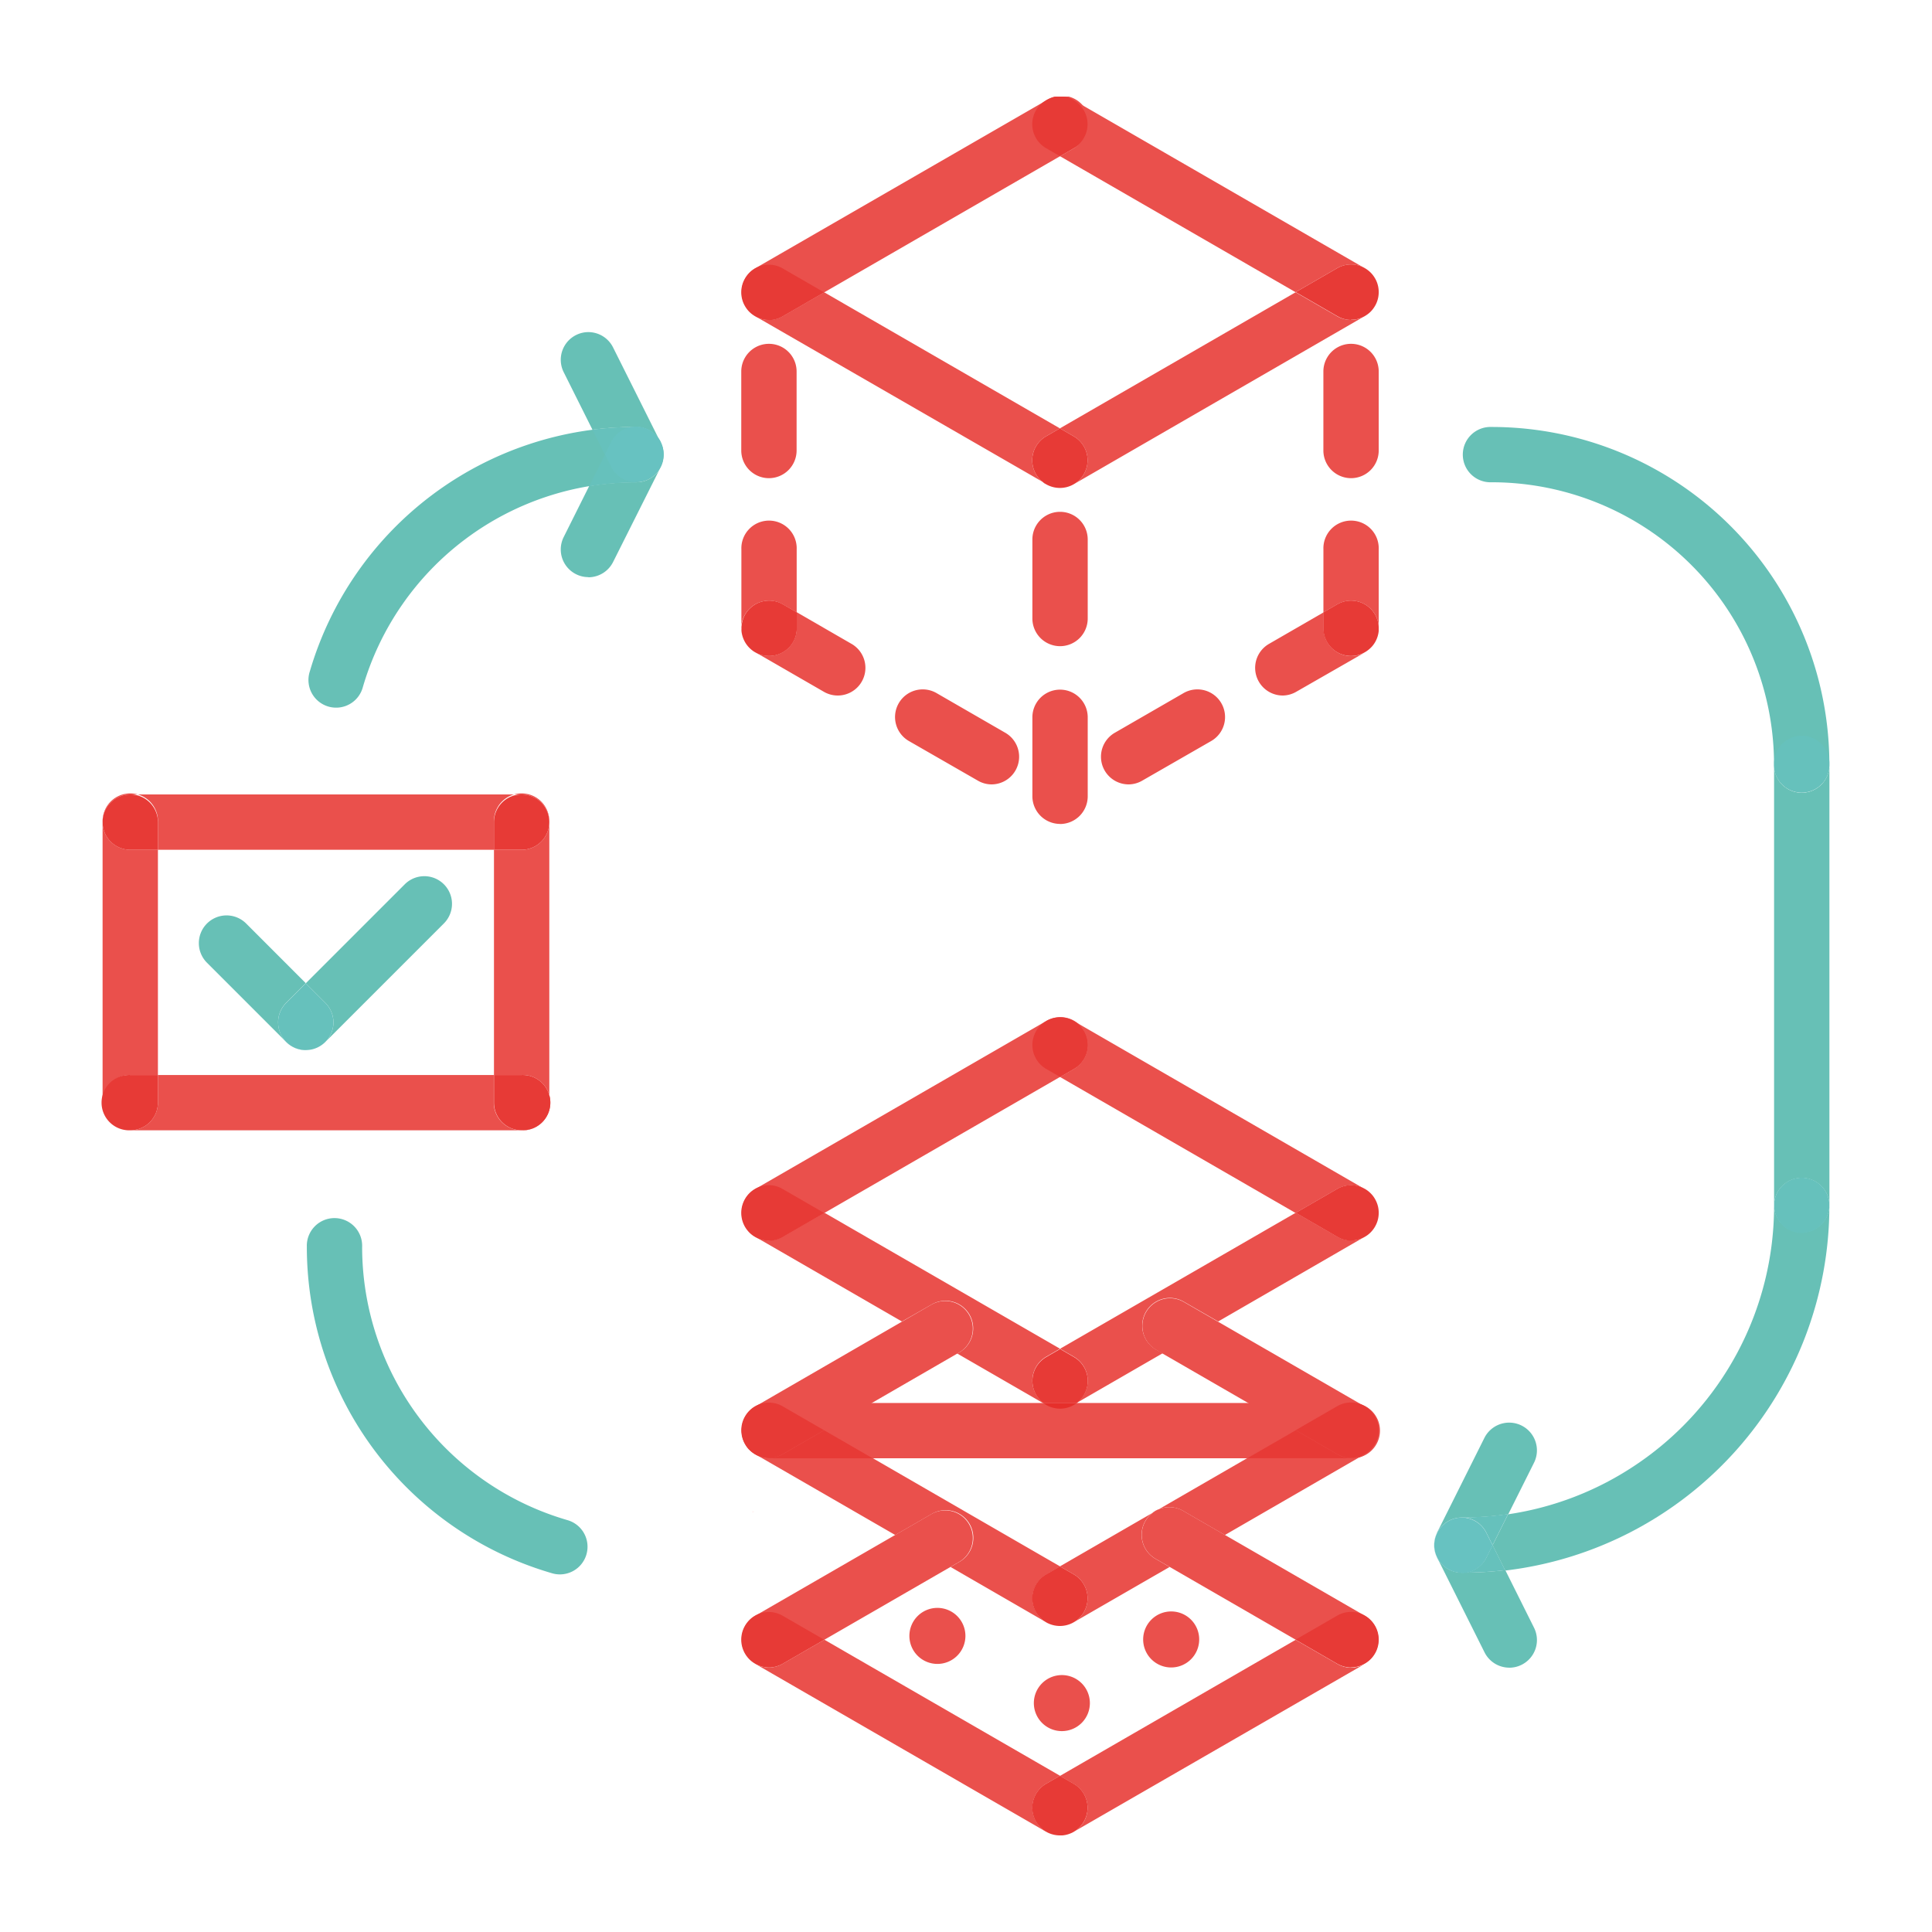 <svg id="Ebene_1" data-name="Ebene 1" xmlns="http://www.w3.org/2000/svg" xmlns:xlink="http://www.w3.org/1999/xlink" width="500" height="500" viewBox="0 0 500 500"><defs><style>.cls-1{fill:none;}.cls-2{clip-path:url(#clip-path);}.cls-3{fill:#ea504c;}.cls-4{fill:#e73a36;}.cls-5{fill:#e62f2b;}.cls-6{clip-path:url(#clip-path-2);}.cls-7{fill:#e62b24;}.cls-8{fill:#67c0b6;}.cls-9{fill:#66c1bc;}.cls-10{fill:#67c2c1;}</style><clipPath id="clip-path"><rect class="cls-1" x="7.4" y="25" width="485.21" height="450"/></clipPath><clipPath id="clip-path-2"><rect class="cls-1" x="26.56" y="25" width="446.89" height="450"/></clipPath></defs><title>H-Creation</title><g class="cls-2"><path class="cls-3" d="M199.38,377.4H349.71a7.16,7.16,0,1,0,0-14.31H199.38a7.16,7.16,0,1,0,0,14.31"/><path class="cls-3" d="M270.76,264.24l-75.31,43.48a7.16,7.16,0,0,0,7.16,12.4l75.31-43.48a7.16,7.16,0,1,0-7.16-12.4"/><path class="cls-3" d="M277.28,263.91a7.1,7.1,0,0,0-2.94-.63h0a7.11,7.11,0,0,1,2.94.63m-6.65.4a6.21,6.21,0,0,1,.81-.42,6.24,6.24,0,0,0-.68.35l-.13.07M356.18,311c-.1-.22-.21-.43-.33-.64a7.5,7.5,0,0,0-1.12-1.47,7.22,7.22,0,0,1,1.45,2.11m.63,2.94h0m-21.48,0-61-35.22,3.58-2.07A7.17,7.17,0,0,0,278,264.3l75.08,43.36a7.15,7.15,0,0,0-7.05.06l-10.74,6.2m20.85,2.94a7.26,7.26,0,0,0,.63-2.94,7.11,7.11,0,0,1-.63,2.94m-3.06,3.32.11-.06a7.42,7.42,0,0,0,1.53-1.18,7.23,7.23,0,0,1-1.64,1.24"/><path class="cls-4" d="M274.34,278.7l-3.58-2.06a7.16,7.16,0,0,1-.12-12.33l.12-.07a7.31,7.31,0,0,1,.68-.35,7.22,7.22,0,0,1,2.9-.61,7.06,7.06,0,0,1,2.94.63c.22.1.43.21.64.33l.12.07a7.16,7.16,0,0,1-.12,12.33l-3.58,2.06"/><path class="cls-4" d="M271.4,363.93a7.88,7.88,0,0,1-.76-.4l.12.07c.21.12.43.23.64.33m3,.63h0a7.32,7.32,0,0,0,2.92-.62,7.12,7.12,0,0,1-2.91.62"/><path class="cls-3" d="M354.73,308.87a7.11,7.11,0,0,0-1.5-1.15l-.11-.07a6.77,6.77,0,0,1,1.61,1.22m2.08,5a7.21,7.21,0,0,0-.63-2.93,7,7,0,0,1,.63,2.93m0,0h0m-2.05,5a7.54,7.54,0,0,0,1.09-1.45c.12-.21.23-.42.33-.64a7.16,7.16,0,0,1-1.42,2.09m-75.95,44.14h-.12a7.15,7.15,0,0,0-.77-11.88l-3.58-2.07,61-35.21,10.73,6.19a7.18,7.18,0,0,0,7.05.07L315.26,342l-9-5.18a7.16,7.16,0,0,0-7.16,12.4l1.8,1-22.13,12.78"/><path class="cls-4" d="M278,363.53a5.79,5.79,0,0,0,.65-.45h.12l-.77.45"/><path class="cls-4" d="M349.65,321.08a7.15,7.15,0,0,1-3.58-1l-10.73-6.2,10.73-6.2a7.15,7.15,0,0,1,7.05-.06l.11.06a7.11,7.11,0,0,1,1.5,1.15,6.8,6.8,0,0,1,1.12,1.47c.12.21.23.42.33.64a7.06,7.06,0,0,1,.63,2.94h0a7.1,7.1,0,0,1-.63,2.94c-.1.21-.21.43-.33.64a7.47,7.47,0,0,1-1.09,1.44,6.93,6.93,0,0,1-1.53,1.18l-.11.06a7.15,7.15,0,0,1-3.47.9"/><path class="cls-4" d="M277.25,363.94c.23-.1.45-.22.67-.34l.12-.07a7.37,7.37,0,0,1-.79.41m-2.92.62a7.26,7.26,0,0,1-2.93-.63,7.26,7.26,0,0,0,2.94.63h0"/><path class="cls-3" d="M193.89,308.92a7,7,0,0,1,1.67-1.27l-.11.07a6.89,6.89,0,0,0-1.56,1.2m-2,5a7,7,0,0,1,.64-3,7.12,7.12,0,0,0-.64,3m0,0h0m2,5a6.87,6.87,0,0,1-1.41-2.06,5.2,5.2,0,0,0,.32.62,7.17,7.17,0,0,0,1.09,1.44M270,363.08h-.12L247.74,350.3l.35-.2a7.16,7.16,0,1,0-7.15-12.4L233.42,342l-37.86-21.86a7.25,7.25,0,0,0,3.47.89,7.09,7.09,0,0,0,3.57-1l10.74-6.19,61,35.21-3.58,2.07a7.15,7.15,0,0,0-.77,11.88"/><path class="cls-4" d="M270.64,363.53l-.77-.45H270c.21.16.43.31.65.45"/><path class="cls-4" d="M199,321.08a7.15,7.15,0,0,1-3.47-.9l-.11-.06a6.93,6.93,0,0,1-1.53-1.18,7.79,7.79,0,0,1-1.09-1.44,6.23,6.23,0,0,1-.32-.63,7.12,7.12,0,0,1-.64-2.95h0a7.2,7.2,0,0,1,.64-3,5.2,5.2,0,0,1,.32-.62,6.85,6.85,0,0,1,1.06-1.41,6.93,6.93,0,0,1,1.56-1.21l.11-.07a7.25,7.25,0,0,1,3.47-.89,7.09,7.09,0,0,1,3.57,1l10.74,6.2-10.74,6.2a7.09,7.09,0,0,1-3.57,1"/><path class="cls-4" d="M278.69,363.08H270a7.15,7.15,0,0,1,.77-11.88l3.58-2.07,3.58,2.07a7.15,7.15,0,0,1,.77,11.88"/><path class="cls-5" d="M274.34,364.56a7.21,7.21,0,0,1-2.93-.63c-.22-.1-.44-.21-.65-.33l-.12-.07c-.22-.14-.44-.29-.65-.45h8.7a6.22,6.22,0,0,1-.65.45l-.12.07c-.22.12-.44.24-.66.34a7.32,7.32,0,0,1-2.92.62"/><path class="cls-3" d="M240.94,337.7,195.45,364a7.16,7.16,0,0,0,7.16,12.4L248.1,350.1a7.16,7.16,0,1,0-7.16-12.4"/><path class="cls-3" d="M353.23,364l-46.93-27.1a7.16,7.16,0,0,0-7.16,12.4l46.93,27.1a7.16,7.16,0,1,0,7.16-12.4"/><path class="cls-3" d="M278,419.77a7.16,7.16,0,0,0-.12-12.33l-3.58-2.06,48.46-28h26.91a7.15,7.15,0,0,0,2.5-.45L317,397.26l-10.73-6.2a7.16,7.16,0,1,0-7.16,12.4l3.58,2.07L278,419.77m-6.66.39a5.83,5.83,0,0,1-.74-.39l.12.07a6.09,6.09,0,0,0,.62.32m3,.64h0a7.22,7.22,0,0,0,2.94-.63,7.06,7.06,0,0,1-2.93.63"/><path class="cls-4" d="M356.81,370.16a7.15,7.15,0,0,0-.62-2.92,7.16,7.16,0,0,1,.62,2.92m-2,5a7,7,0,0,0,1.08-1.43,6.25,6.25,0,0,0,.33-.63,7.19,7.19,0,0,1-1.41,2.06m-5.06,2.23H322.8l12.54-7.24,10.73,6.2a7.15,7.15,0,0,0,3.58,1,7.25,7.25,0,0,0,3.47-.89l-.91.52a7.15,7.15,0,0,1-2.5.45"/><path class="cls-3" d="M354.68,365.06a7.19,7.19,0,0,0-1.45-1.1l-.1-.06a7.21,7.21,0,0,1,1.55,1.16"/><path class="cls-4" d="M349.65,377.32a7.15,7.15,0,0,1-3.58-1l-10.73-6.2,10.73-6.2a7.17,7.17,0,0,1,7.06-.06l.1.06a6.86,6.86,0,0,1,1.44,1.1,7.1,7.1,0,0,1,1.18,1.52,6.89,6.89,0,0,1,.34.66,7.2,7.2,0,0,1,0,5.87,6.25,6.25,0,0,1-.33.63,7,7,0,0,1-2.62,2.62l-.11.07a7.25,7.25,0,0,1-3.47.89"/><path class="cls-3" d="M270.64,419.77,246,405.53l2.13-1.23a7.16,7.16,0,1,0-7.15-12.4l-9.29,5.36-36.09-20.83a7.46,7.46,0,0,0,2,.74,7.12,7.12,0,0,0,1.81.23h26.5l48.46,28-3.58,2.06a7.16,7.16,0,0,0-.12,12.33m6.64.4c.21-.1.43-.21.64-.33l.12-.07a7.88,7.88,0,0,1-.76.4m-2.95.63a7.16,7.16,0,0,1-2.95-.64,7.2,7.2,0,0,0,3,.64h0"/><path class="cls-4" d="M225.88,377.4h-26.5a7.12,7.12,0,0,1-1.81-.23,7.16,7.16,0,0,0,5-.81l10.73-6.2,12.54,7.24"/><path class="cls-3" d="M194,365.06a7.56,7.56,0,0,1,1.55-1.16l-.1.06a8,8,0,0,0-1.45,1.1m-2.13,5.1a7.13,7.13,0,0,1,.62-2.92,7.32,7.32,0,0,0-.62,2.92m2,5a7.2,7.2,0,0,1-1.4-2c.1.2.2.41.32.61a7.35,7.35,0,0,0,1.08,1.43"/><path class="cls-4" d="M199,377.32a7.16,7.16,0,0,1-1.46-.15,7.46,7.46,0,0,1-2-.74l-.11-.07a6.86,6.86,0,0,1-2.62-2.62,6,6,0,0,1-.32-.61,7.29,7.29,0,0,1-.64-3,7.14,7.14,0,0,1,.62-2.91,6.89,6.89,0,0,1,.34-.66,7.06,7.06,0,0,1,1.17-1.52,6.92,6.92,0,0,1,1.45-1.1l.1-.06a7.15,7.15,0,0,1,7,.06l10.74,6.2-10.74,6.2a7.09,7.09,0,0,1-3.57,1"/><path class="cls-4" d="M274.34,420.8a7.2,7.2,0,0,1-3-.64,6.09,6.09,0,0,1-.62-.32l-.11-.07a7.06,7.06,0,0,1-2.51-2.55,7.17,7.17,0,0,1,2.62-9.78l3.58-2.06,3.58,2.06a7.15,7.15,0,0,1,2.62,9.78,7,7,0,0,1-2.5,2.55l-.12.07c-.21.12-.42.23-.64.33a7.22,7.22,0,0,1-2.94.63"/><path class="cls-3" d="M240.94,391.9l-45.49,26.26a7.16,7.16,0,0,0,7.16,12.4L248.1,404.3a7.16,7.16,0,1,0-7.16-12.4"/></g><g class="cls-6"><path class="cls-3" d="M299.14,403.46l46.93,27.1a7.16,7.16,0,0,0,7.16-12.4l-46.93-27.1a7.16,7.16,0,1,0-7.16,12.4"/><path class="cls-3" d="M354.68,419.26a7.19,7.19,0,0,0-1.45-1.1l-.1-.06a7.21,7.21,0,0,1,1.55,1.16m2.13,5.1a7.15,7.15,0,0,0-.62-2.92,7.13,7.13,0,0,1,.62,2.92m-2.05,5a7.17,7.17,0,0,0,1.09-1.44,5.54,5.54,0,0,0,.33-.64,7.12,7.12,0,0,1-1.42,2.08M278,474a7.16,7.16,0,0,0-.12-12.33l-3.58-2.06,61-35.22,10.74,6.2a7.09,7.09,0,0,0,3.57,1,7.25,7.25,0,0,0,3.47-.89L278,474m-6.66.39a5.83,5.83,0,0,1-.74-.39l.12.07a6.09,6.09,0,0,0,.62.32m3,.64h0a7.22,7.22,0,0,0,2.94-.63,7.06,7.06,0,0,1-2.93.63"/><path class="cls-4" d="M349.65,431.52a7.15,7.15,0,0,1-3.58-1l-10.73-6.2,10.73-6.2a7.17,7.17,0,0,1,7.06-.06l.1.06a6.86,6.86,0,0,1,1.44,1.1,7.1,7.1,0,0,1,1.18,1.52,6.89,6.89,0,0,1,.34.66,7.18,7.18,0,0,1,0,5.86c-.1.22-.21.43-.33.64a7,7,0,0,1-2.62,2.62l-.11.07a7.25,7.25,0,0,1-3.47.89"/><path class="cls-3" d="M194,419.26a7.21,7.21,0,0,1,1.55-1.16l-.1.06a6.92,6.92,0,0,0-1.45,1.1m-2.13,5.09a7.12,7.12,0,0,1,.62-2.91,7.14,7.14,0,0,0-.62,2.91m2,5a7.13,7.13,0,0,1-1.41-2.06,5.2,5.2,0,0,0,.32.62,7.17,7.17,0,0,0,1.09,1.44M270.64,474l-75.08-43.34a7.25,7.25,0,0,0,3.47.89,7.09,7.09,0,0,0,3.57-1l10.74-6.2,61,35.22-3.58,2.06a7.16,7.16,0,0,0-.12,12.33m6.64.4c.21-.1.43-.21.64-.33L278,474a7.88,7.88,0,0,1-.76.4m-2.95.63a7.16,7.16,0,0,1-2.95-.64,7.2,7.2,0,0,0,3,.64h0"/><path class="cls-4" d="M199,431.52a7.25,7.25,0,0,1-3.47-.89l-.11-.07a6.93,6.93,0,0,1-1.53-1.18,7.17,7.17,0,0,1-1.09-1.44,5.2,5.2,0,0,1-.32-.62,7.05,7.05,0,0,1-.64-3,7.14,7.14,0,0,1,.62-2.91,6.89,6.89,0,0,1,.34-.66,7.06,7.06,0,0,1,1.17-1.52,6.92,6.92,0,0,1,1.45-1.1l.1-.06a7.15,7.15,0,0,1,7,.06l10.74,6.2-10.74,6.2a7.09,7.09,0,0,1-3.57,1"/><path class="cls-4" d="M274.34,475a7.2,7.2,0,0,1-3-.64,6.09,6.09,0,0,1-.62-.32l-.11-.07a7.06,7.06,0,0,1-2.51-2.55,7.17,7.17,0,0,1,2.62-9.78l3.58-2.06,3.58,2.06a7.15,7.15,0,0,1,2.62,9.78A7,7,0,0,1,278,474l-.12.07c-.21.12-.42.23-.64.33a7.22,7.22,0,0,1-2.94.63"/><path class="cls-3" d="M270.76,26,195.45,69.44a7.16,7.16,0,0,0,7.16,12.4l75.31-43.48A7.16,7.16,0,1,0,270.76,26"/><path class="cls-3" d="M277.27,25.63a7.21,7.21,0,0,0-2.93-.63h0a7.18,7.18,0,0,1,2.92.63m-6.63.41a6.28,6.28,0,0,1,.81-.43,7.46,7.46,0,0,0-.69.35l-.12.08m85.55,46.67a6.75,6.75,0,0,0-.34-.65,7.11,7.11,0,0,0-1.15-1.5,7.34,7.34,0,0,1,1.49,2.15m.62,2.93h0m-21.47,0-61-35.21,3.58-2.07a7.16,7.16,0,0,0,2.62-9.78A7.27,7.27,0,0,0,278,26l75.09,43.35a7.15,7.15,0,0,0-7.05.06l-10.74,6.2m20.85,2.93a7.12,7.12,0,0,0,.62-2.92,7,7,0,0,1-.62,2.92m-3.07,3.34.11-.07a7,7,0,0,0,1.52-1.16,7.43,7.43,0,0,1-1.63,1.23"/><path class="cls-4" d="M274.34,40.43l-3.58-2.07A7.15,7.15,0,0,1,270.64,26l.12-.08a7.46,7.46,0,0,1,.69-.35,7.14,7.14,0,0,1,5.82,0c.22.1.44.21.65.33L278,26a7.16,7.16,0,0,1-.12,12.33l-3.58,2.07"/></g><g class="cls-2"><path class="cls-3" d="M354.7,70.56a7.13,7.13,0,0,0-1.47-1.12l-.1-.06a7.18,7.18,0,0,1,1.57,1.18m2.11,5.08a7.2,7.2,0,0,0-.62-2.93,7.21,7.21,0,0,1,.62,2.93m0,0h0m-2.06,5a6.92,6.92,0,0,0,1.1-1.45,5.75,5.75,0,0,0,.34-.65,7.14,7.14,0,0,1-1.44,2.1M278,125.25a7.16,7.16,0,0,0-.12-12.33l-3.58-2.06,61-35.22,10.74,6.2a7.13,7.13,0,0,0,7,.06L278,125.25m-6.66.39a5.83,5.83,0,0,1-.74-.39l.12.07a6.09,6.09,0,0,0,.62.32m3,.64h0a7.22,7.22,0,0,0,2.94-.63,7.06,7.06,0,0,1-2.93.63"/><path class="cls-4" d="M349.65,82.8a7.15,7.15,0,0,1-3.58-1l-10.73-6.2,10.73-6.2a7.17,7.17,0,0,1,7.06-.06l.1.06a7.5,7.5,0,0,1,1.47,1.12,7.11,7.11,0,0,1,1.15,1.5,6.75,6.75,0,0,1,.34.65,7.2,7.2,0,0,1,.62,2.93h0a7.15,7.15,0,0,1-.62,2.92,5.75,5.75,0,0,1-.34.65,7.26,7.26,0,0,1-1.1,1.46,7.36,7.36,0,0,1-1.52,1.16l-.11.07a7.25,7.25,0,0,1-3.47.89"/><path class="cls-3" d="M193.92,70.62a7,7,0,0,1,1.64-1.24l-.11.06a7.17,7.17,0,0,0-1.53,1.18m-2,5a7.11,7.11,0,0,1,.63-2.94,7.06,7.06,0,0,0-.63,2.94m0,0h0m2.06,5a7.07,7.07,0,0,1-1.43-2.09c.1.22.21.43.33.64a6.92,6.92,0,0,0,1.1,1.45m76.71,44.58L195.56,81.9a7.13,7.13,0,0,0,7-.06l10.74-6.2,61,35.22-3.58,2.06a7.16,7.16,0,0,0-.12,12.33m6.64.4c.21-.1.43-.21.64-.33l.12-.07a7.88,7.88,0,0,1-.76.4m-2.95.63a7.16,7.16,0,0,1-2.95-.64,7.2,7.2,0,0,0,3,.64h0"/><path class="cls-4" d="M199,82.8a7.25,7.25,0,0,1-3.47-.89l-.11-.07a7.36,7.36,0,0,1-1.52-1.16,7.26,7.26,0,0,1-1.1-1.46q-.18-.31-.33-.63a7.13,7.13,0,0,1-.63-2.94h0a7.1,7.1,0,0,1,.63-2.94c.1-.21.21-.43.33-.64a7.47,7.47,0,0,1,1.09-1.44,7.17,7.17,0,0,1,1.53-1.18l.11-.06a7.13,7.13,0,0,1,7,.06l10.74,6.2-10.74,6.2a7.09,7.09,0,0,1-3.57,1"/><path class="cls-4" d="M274.34,126.28a7.2,7.2,0,0,1-3-.64,6.09,6.09,0,0,1-.62-.32l-.11-.07a7.06,7.06,0,0,1-2.51-2.55,7.17,7.17,0,0,1,2.62-9.78l3.58-2.06,3.58,2.06a7.15,7.15,0,0,1,2.62,9.78,7,7,0,0,1-2.5,2.55l-.12.07c-.21.12-.42.23-.64.33a7.22,7.22,0,0,1-2.94.63"/><path class="cls-3" d="M356.78,163.31c0-.23,0-.47,0-.7v-.14a7.86,7.86,0,0,1,0,.84m-2.91,5.08a7.27,7.27,0,0,0,2-2.17,7,7,0,0,1-2,2.17M332,180a7.16,7.16,0,0,1-3.59-13.36l14.13-8.16v4.14a7.16,7.16,0,0,0,10.62,6.27L335.52,179a7.14,7.14,0,0,1-3.57,1m-39.86,23a7.16,7.16,0,0,1-3.58-13.36l17.71-10.22a7.16,7.16,0,1,1,7.16,12.4L295.66,202a7.09,7.09,0,0,1-3.57,1"/><path class="cls-3" d="M191.91,163.39a7.23,7.23,0,0,1,0-.93v.15a6.79,6.79,0,0,0,0,.78m2.92,5a7.1,7.1,0,0,1-2-2.25,7.26,7.26,0,0,0,2,2.25M216.73,180a7.14,7.14,0,0,1-3.57-1l-17.59-10.15a7.16,7.16,0,0,0,10.62-6.27v-4.14l14.13,8.16A7.16,7.16,0,0,1,216.73,180m39.86,23a7.09,7.09,0,0,1-3.57-1L235.3,191.82a7.16,7.16,0,1,1,7.16-12.4l17.71,10.22A7.16,7.16,0,0,1,256.59,203"/><path class="cls-3" d="M274.34,167.23a7.17,7.17,0,0,1-7.16-7.16V139.62a7.16,7.16,0,0,1,14.32,0v20.45a7.16,7.16,0,0,1-7.16,7.16m0,46a7.17,7.17,0,0,1-7.16-7.16V185.64a7.16,7.16,0,0,1,14.32,0v20.45a7.16,7.16,0,0,1-7.16,7.16"/><path class="cls-3" d="M191.87,162.46v-20.3a7.16,7.16,0,1,1,14.31,0v16.32l-3.57-2.07a7.16,7.16,0,0,0-9.78,2.62,7,7,0,0,0-1,3.43m.94,3.7a7.07,7.07,0,0,1-.9-2.77,7.17,7.17,0,0,0,.9,2.77m2.76,2.72a6.19,6.19,0,0,1-.74-.47c.2.14.4.27.62.4l.12.07"/><path class="cls-4" d="M199,169.76a7.07,7.07,0,0,1-3.46-.89l-.12-.07a5,5,0,0,1-.62-.4,7.22,7.22,0,0,1-2-2.24,7.39,7.39,0,0,1-.9-2.78,6.57,6.57,0,0,1,0-.78v-.14a7.16,7.16,0,0,1,10.74-6.06l3.58,2.07v4.13a7.16,7.16,0,0,1-7.16,7.16"/><path class="cls-3" d="M199,123.75a7.16,7.16,0,0,1-7.16-7.16V96.14a7.16,7.16,0,0,1,14.32,0v20.45a7.17,7.17,0,0,1-7.16,7.16"/><path class="cls-3" d="M356.81,162.47a7.15,7.15,0,0,0-10.73-6.06l-3.58,2.07V142.16a7.16,7.16,0,1,1,14.31,0v20.31m-1,3.75a7.17,7.17,0,0,0,.94-2.91,7.08,7.08,0,0,1-.94,2.91m-2.73,2.66.12-.07a5.89,5.89,0,0,0,.64-.42,6.58,6.58,0,0,1-.76.49"/><path class="cls-4" d="M349.65,169.76a7.16,7.16,0,0,1-7.16-7.16v-4.13l3.58-2.07a7.16,7.16,0,0,1,10.74,6.07v.13c0,.24,0,.47,0,.7a7.23,7.23,0,0,1-.95,2.92,7.14,7.14,0,0,1-2,2.17,5.35,5.35,0,0,1-.64.41l-.12.07a7.07,7.07,0,0,1-3.46.89"/><path class="cls-3" d="M349.65,123.75a7.17,7.17,0,0,1-7.16-7.16V96.14a7.16,7.16,0,0,1,14.32,0v20.45a7.16,7.16,0,0,1-7.16,7.16"/><path class="cls-3" d="M282.06,440.75a7.25,7.25,0,1,1-7.24-7.24,7.25,7.25,0,0,1,7.24,7.24"/><path class="cls-3" d="M310.35,424.28a7.25,7.25,0,1,1-7.24-7.24,7.24,7.24,0,0,1,7.24,7.24"/><path class="cls-3" d="M249.85,423.36a7.25,7.25,0,1,1-7.25-7.24,7.25,7.25,0,0,1,7.25,7.24"/><path class="cls-3" d="M195,391.11l-.29,0H195"/><path class="cls-3" d="M195,391.12l-.28,0h.08l.2,0"/><polygon class="cls-3" points="194.9 391.43 194.7 391.5 194.73 391.49 194.9 391.43"/><polygon class="cls-3" points="194.95 391.24 194.7 391.3 194.75 391.29 194.95 391.24"/><path class="cls-3" d="M195,391.08h0"/><polygon class="cls-3" points="194.94 391.36 194.7 391.29 194.78 391.32 194.94 391.36"/><polygon class="cls-3" points="194.96 391.2 194.7 391.16 194.82 391.18 194.96 391.2"/><polygon class="cls-3" points="194.8 391.08 194.79 391.08 194.77 391.08 194.75 391.08 194.7 391.08 194.78 391.08 194.86 391.08 194.83 391.08 194.8 391.08"/><path class="cls-3" d="M194.94,391.36Zm0,0h0m-.08,0h0l.08,0-.08,0m0,0h0l0,0,0,0m-.08,0,.07,0h0l-.08,0"/><path class="cls-3" d="M194.72,391.11h0Zm.06,0h0m.11,0h0"/><path class="cls-3" d="M194.72,391.2h0Zm.08,0h0l-.05,0,.09,0h0m.1,0-.1,0h0l.09,0h0m0,0h0"/><path class="cls-3" d="M194.88,391.21h0m-.07,0h0m0,0h0m-.07,0h0"/><path class="cls-3" d="M194.72,391.36h0Zm.1,0h0l-.06,0,.1,0m.09,0-.09,0h0l.09,0m0,0h0"/><path class="cls-3" d="M194.86,391.11h0Zm-.07,0h0m0,0h0m-.05,0h0"/><polygon class="cls-3" points="194.9 391.22 194.84 391.2 194.7 391.18 194.9 391.22"/><path class="cls-4" d="M194.72,391.18h0Zm0,0h0m0,0h0m.13,0h0l-.09,0h.06l.06,0"/><path class="cls-3" d="M195.05,391.11h-.15l-.2,0,.35,0"/><path class="cls-4" d="M194.86,391.14h.19l-.19,0m-.05,0h0m-.09,0h0m0,0h0"/><path class="cls-3" d="M195.08,391.37l-.2.06-.18.06.38-.12"/><path class="cls-4" d="M194.87,391.44h0l.2-.06-.17.05,0,0m-.08,0h0l.07,0h0l-.08,0m-.07,0h0l.07,0h0l-.07,0m0,0h0"/><path class="cls-3" d="M195.09,391.21l-.19,0-.2.05.39-.08"/><path class="cls-4" d="M194.88,391.25h0l.19,0-.17,0h0m-.08,0h0l.07,0h0l-.07,0m-.08,0h0l.08,0h0l-.08,0m0,0h0"/><polygon class="cls-3" points="194.91 391.12 194.84 391.11 194.7 391.1 194.91 391.12"/><path class="cls-4" d="M194.72,391.1h0Zm0,0h0m0,0h0m.14,0h0"/><polygon class="cls-3" points="194.97 391.08 194.87 391.08 194.7 391.09 194.97 391.08"/><path class="cls-4" d="M194.85,391.09h0m-.1,0h0m-.05,0h0"/><polygon class="cls-3" points="194.94 391.38 194.86 391.36 194.7 391.31 194.94 391.38"/><path class="cls-4" d="M194.71,391.32h0Zm.06,0h0m0,0h0m.14,0h0l-.1,0h0l.06,0,.08,0"/><path class="cls-3" d="M194.72,391.08h0Zm.05,0h0"/><path class="cls-3" d="M194.9,391.1Zm-.05,0h0m-.09,0h0m-.06,0h0"/><path class="cls-3" d="M194.81,391.32h0l.08,0Zm0,0h0m-.07,0h0"/><path class="cls-3" d="M194.8,391.27l-.1,0Zm0,0h0m.09,0h-.09l.09,0"/><path class="cls-3" d="M194.86,391.17Zm0,0h0m-.06,0h0m-.06,0h0"/><path class="cls-3" d="M194.8,391.47h0m.07,0h-.07l.07,0"/><path class="cls-3" d="M194.79,391.46l-.09,0Z"/><path class="cls-3" d="M194.83,391.14h0Zm.07,0h0m0,0h0"/><polygon class="cls-3" points="194.79 391.14 194.7 391.13 194.8 391.14 194.79 391.14"/><polygon class="cls-3" points="194.79 391.51 194.73 391.49 194.7 391.48 194.79 391.51"/><path class="cls-4" d="M194.75,391.5h0Zm0,0h0"/><polygon class="cls-3" points="194.78 391.49 194.75 391.5 194.7 391.52 194.78 391.49"/><polygon class="cls-4" points="194.7 391.52 194.75 391.5 194.78 391.49 194.76 391.5 194.7 391.52"/><polygon class="cls-3" points="194.91 391.16 194.82 391.17 194.7 391.19 194.91 391.16"/><path class="cls-4" d="M194.83,391.17h0Zm-.13,0,.11,0h-.11"/><polygon class="cls-3" points="194.82 391.29 194.78 391.3 194.7 391.32 194.82 391.29"/><path class="cls-4" d="M194.78,391.3Zm-.08,0,.08,0h-.08"/><polygon class="cls-3" points="194.83 391.32 194.75 391.29 194.7 391.28 194.83 391.32"/><polygon class="cls-4" points="194.83 391.32 194.78 391.3 194.78 391.3 194.74 391.29 194.72 391.29 194.7 391.28 194.75 391.29 194.83 391.32"/><polygon class="cls-3" points="194.91 391.18 194.78 391.16 194.7 391.15 194.91 391.18"/><polygon class="cls-4" points="194.91 391.18 194.86 391.17 194.82 391.17 194.81 391.17 194.76 391.16 194.75 391.16 194.72 391.15 194.72 391.15 194.7 391.15 194.78 391.16 194.91 391.18"/><path class="cls-3" d="M195,391.1h0"/><path class="cls-4" d="M194.84,391.09h0m.15,0h0"/><path class="cls-3" d="M195,391.09h-.14l-.15,0,.29,0"/><path class="cls-4" d="M194.7,391.11h0"/><path class="cls-4" d="M194.73,391.12h0m.11,0h0m0,0h0m.1,0h0"/><path class="cls-7" d="M194.85,391.13h0"/><path class="cls-4" d="M194.79,391.11h0Zm-.06,0h0m0,0h0"/><path class="cls-4" d="M194.84,391.33Zm0,0h0m-.07,0h0l0,0h0l-.07,0m0,0h0"/><path class="cls-4" d="M194.75,391.08h0Zm0,0h0m.09,0h0"/><polygon class="cls-7" points="194.84 391.09 194.79 391.09 194.81 391.08 194.85 391.09 194.84 391.09"/><path class="cls-4" d="M194.76,391.23h0m.11,0-.1,0h.1m0,0h0m.12,0-.12,0h0l.12,0"/><path class="cls-7" d="M194.87,391.25h0"/><path class="cls-4" d="M194.78,391.19Zm-.06,0h0m0,0h0"/><path class="cls-4" d="M194.77,391.41l-.07,0,.08,0h0m.09,0-.09,0h0l.08,0h0m0,0h0m.13,0-.13,0h0l.12,0"/><path class="cls-7" d="M194.87,391.44h0"/><path class="cls-8" d="M83.56,270.22a6.64,6.64,0,0,0,.63-.56,6.64,6.64,0,0,1-.63.56m-4.43,1.54a7.13,7.13,0,0,1-5.06-2.1l-20.5-20.5A7.16,7.16,0,1,1,63.7,239l15.43,15.44-5.06,5.06a7.16,7.16,0,0,0,5.06,12.22,7.51,7.51,0,0,0,1.42-.14,7.51,7.51,0,0,1-1.42.14"/><path class="cls-8" d="M84.2,269.66h0a7.16,7.16,0,0,0,0-10.12l-5.07-5.06,25.69-25.69a7.16,7.16,0,0,1,10.12,10.13L84.2,269.66m-3.65,2a7,7,0,0,0,3-1.4,7,7,0,0,1-3,1.4"/><path class="cls-9" d="M79.13,271.76a7.16,7.16,0,0,1-5.06-12.22l5.06-5.06,5.06,5.06a7.15,7.15,0,0,1,0,10.12,6.64,6.64,0,0,1-.63.56,7.09,7.09,0,0,1-3,1.4,7.51,7.51,0,0,1-1.42.14"/><path class="cls-3" d="M127.8,219.92H40.87v-7.16a7.16,7.16,0,1,0-14.31,0,7.16,7.16,0,0,1,7.16-7.16H135a7.16,7.16,0,0,1,7.15,7.16,7.16,7.16,0,1,0-14.31,0v7.16"/><path class="cls-3" d="M135,292.52H33.71a7.16,7.16,0,0,0,7.16-7.16v-7.15h86.92v7.15a7.16,7.16,0,0,0,7.16,7.16"/><path class="cls-3" d="M135,292.52h0a7.16,7.16,0,1,0,0-14.31h-7.16V219.92H135a7.16,7.16,0,0,0,7.16-7.16v72.6a7.15,7.15,0,0,1-7.16,7.16"/><path class="cls-4" d="M135,219.92h-7.16v-7.16a7.16,7.16,0,1,1,7.16,7.16"/><path class="cls-4" d="M135,292.52h0a7.16,7.16,0,0,1-7.16-7.16v-7.15H135a7.16,7.16,0,1,1,0,14.31"/><path class="cls-3" d="M26.55,285.36v-72.6a7.16,7.16,0,0,0,7.16,7.15h7.16V278.2H33.71a7.17,7.17,0,0,0-7.16,7.16"/><path class="cls-4" d="M40.87,219.92H33.71a7.16,7.16,0,1,1,7.16-7.16v7.16"/><path class="cls-4" d="M33.71,292.52h0a7.16,7.16,0,1,1,0-14.31h7.16v7.15a7.15,7.15,0,0,1-7.16,7.16"/><path class="cls-8" d="M93.93,177.74a73.65,73.65,0,0,1,70.68-52.93,7.16,7.16,0,0,0,0-14.32,88,88,0,0,0-84.42,63.24,7.16,7.16,0,1,0,13.74,4"/><path class="cls-8" d="M146.66,393.35a73.67,73.67,0,0,1-52.94-70.68,7.16,7.16,0,1,0-14.31,0,87.95,87.95,0,0,0,63.23,84.42,7.16,7.16,0,1,0,4-13.74"/><path class="cls-8" d="M152.28,149.36a7.16,7.16,0,0,1-6.4-10.36l6.59-13.19a73.58,73.58,0,0,1,12-1h.36a7.16,7.16,0,0,0,5.79-3.2L158.69,145.4a7.17,7.17,0,0,1-6.41,4"/><path class="cls-9" d="M171.06,114.68a2.4,2.4,0,0,0-.11-.23l0-.06c0,.1.09.19.13.29m0,0h0m0,5.94a7.07,7.07,0,0,0,.65-3,7.15,7.15,0,0,1-.65,3m-6.27,4.18a7.16,7.16,0,0,0,6.14-3.9l-.35.7a7.16,7.16,0,0,1-5.79,3.2m-12.32,1,4.08-8.16,1.6,3.21a7.16,7.16,0,0,0,6.27,4,73.55,73.55,0,0,0-11.95,1"/><path class="cls-8" d="M170.58,113.7a7.16,7.16,0,0,0-5.79-3.2h-.4a87.8,87.8,0,0,0-11.06.71l-7.45-14.9a7.16,7.16,0,0,1,3.2-9.6,7.05,7.05,0,0,1,3.19-.76,7.15,7.15,0,0,1,6.41,4l11.9,23.79"/><path class="cls-9" d="M170.93,114.39a7.15,7.15,0,0,0-6.14-3.89,7.16,7.16,0,0,1,5.79,3.2l.35.69m.14.29h0m.64,3a7.2,7.2,0,0,0-.64-3,6.93,6.93,0,0,1,.64,3m-15.16,0-3.22-6.44a88,88,0,0,1,11.07-.71,7.13,7.13,0,0,0-6.25,4l-1.6,3.2m14.38,3.26,0-.06.1-.22c0,.09-.08.19-.13.28"/><path class="cls-9" d="M164.79,110.5h0m-.23,14.31h0"/><path class="cls-10" d="M164.42,124.81a7.16,7.16,0,0,1-6.27-4l-1.6-3.21,1.6-3.2a7.15,7.15,0,0,1,6.25-4h.39a7,7,0,0,1,3,.75,7.21,7.21,0,0,1,3.18,3.14l0,.06a2.4,2.4,0,0,1,.11.23h0a7.2,7.2,0,0,1,.64,3,7.11,7.11,0,0,1-.65,3,2.4,2.4,0,0,1-.11.23l0,0a7.16,7.16,0,0,1-6.14,3.9h-.37"/><path class="cls-8" d="M371.91,396.64l12.24-24.49A7.16,7.16,0,1,1,397,378.56l-6.65,13.3a83,83,0,0,1-11.88.88h-.15a7.12,7.12,0,0,0-6.37,3.9m-.78,3.26a7,7,0,0,1,.65-3,7.11,7.11,0,0,0-.65,3m.64,3h0m.14.29-.14-.29a2.4,2.4,0,0,1,.11.23l0,.06"/><path class="cls-8" d="M371.77,396.92l.14-.28,0,.06c0,.07-.07.15-.11.22m0,5.94a6.93,6.93,0,0,1-.64-3,7.16,7.16,0,0,0,.64,3m0,0h0m18.79,28.73a7.17,7.17,0,0,1-6.41-4l-12.24-24.48a7.17,7.17,0,0,0,6.37,3.9h.15a96.91,96.91,0,0,0,11.11-.66L397,421.24a7.15,7.15,0,0,1-3.2,9.6,7.06,7.06,0,0,1-3.2.76"/></g><g class="cls-6"><path class="cls-9" d="M378.28,407.06a7.17,7.17,0,0,1-6.37-3.9l0-.06-.11-.23h0a7.11,7.11,0,0,1,0-5.94l.11-.22,0-.06a7.12,7.12,0,0,1,6.37-3.9h.06a7.16,7.16,0,1,0,0,14.32h-.06"/><path class="cls-8" d="M386,124.81a73.09,73.09,0,0,1,73.12,73.12,7.16,7.16,0,1,0,14.32,0A87.41,87.41,0,0,0,386,110.5a7.16,7.16,0,1,0,0,14.31"/></g><g class="cls-2"><path class="cls-8" d="M473.45,312V312a7.16,7.16,0,1,0-14.32,0v-114a7.16,7.16,0,0,0,14.32,0c0-.24,0-.48,0-.72a1.41,1.41,0,0,1,0,.2V312"/><path class="cls-9" d="M466.29,205.09a7.16,7.16,0,0,1-7.16-7.16v-.51a7.16,7.16,0,0,1,14.31-.2c0,.23,0,.47,0,.71a7.17,7.17,0,0,1-7.16,7.16"/><path class="cls-8" d="M389.54,406.41l-3.25-6.51,4-8A80.15,80.15,0,0,0,423.5,379a80.66,80.66,0,0,0,35.63-67,7.16,7.16,0,0,0,14.31.08,95.06,95.06,0,0,1-83.9,94.38"/><path class="cls-9" d="M386.29,399.9l-1.6-3.2a7.15,7.15,0,0,0-6.27-4,81.76,81.76,0,0,0,11.89-.88l-4,8"/><path class="cls-9" d="M378.43,407.06a7.18,7.18,0,0,0,6.26-4l1.6-3.2,3.25,6.51a99.24,99.24,0,0,1-11.11.65"/><path class="cls-10" d="M378.35,407.06h0a7.16,7.16,0,1,1,0-14.32h.08a7.15,7.15,0,0,1,6.26,4l1.61,3.2-1.61,3.2a7.15,7.15,0,0,1-6.25,4h-.08"/><path class="cls-9" d="M466.29,319.11a7.16,7.16,0,1,1,7.16-7.16V312a7.16,7.16,0,0,1-7.16,7.08"/></g></svg>